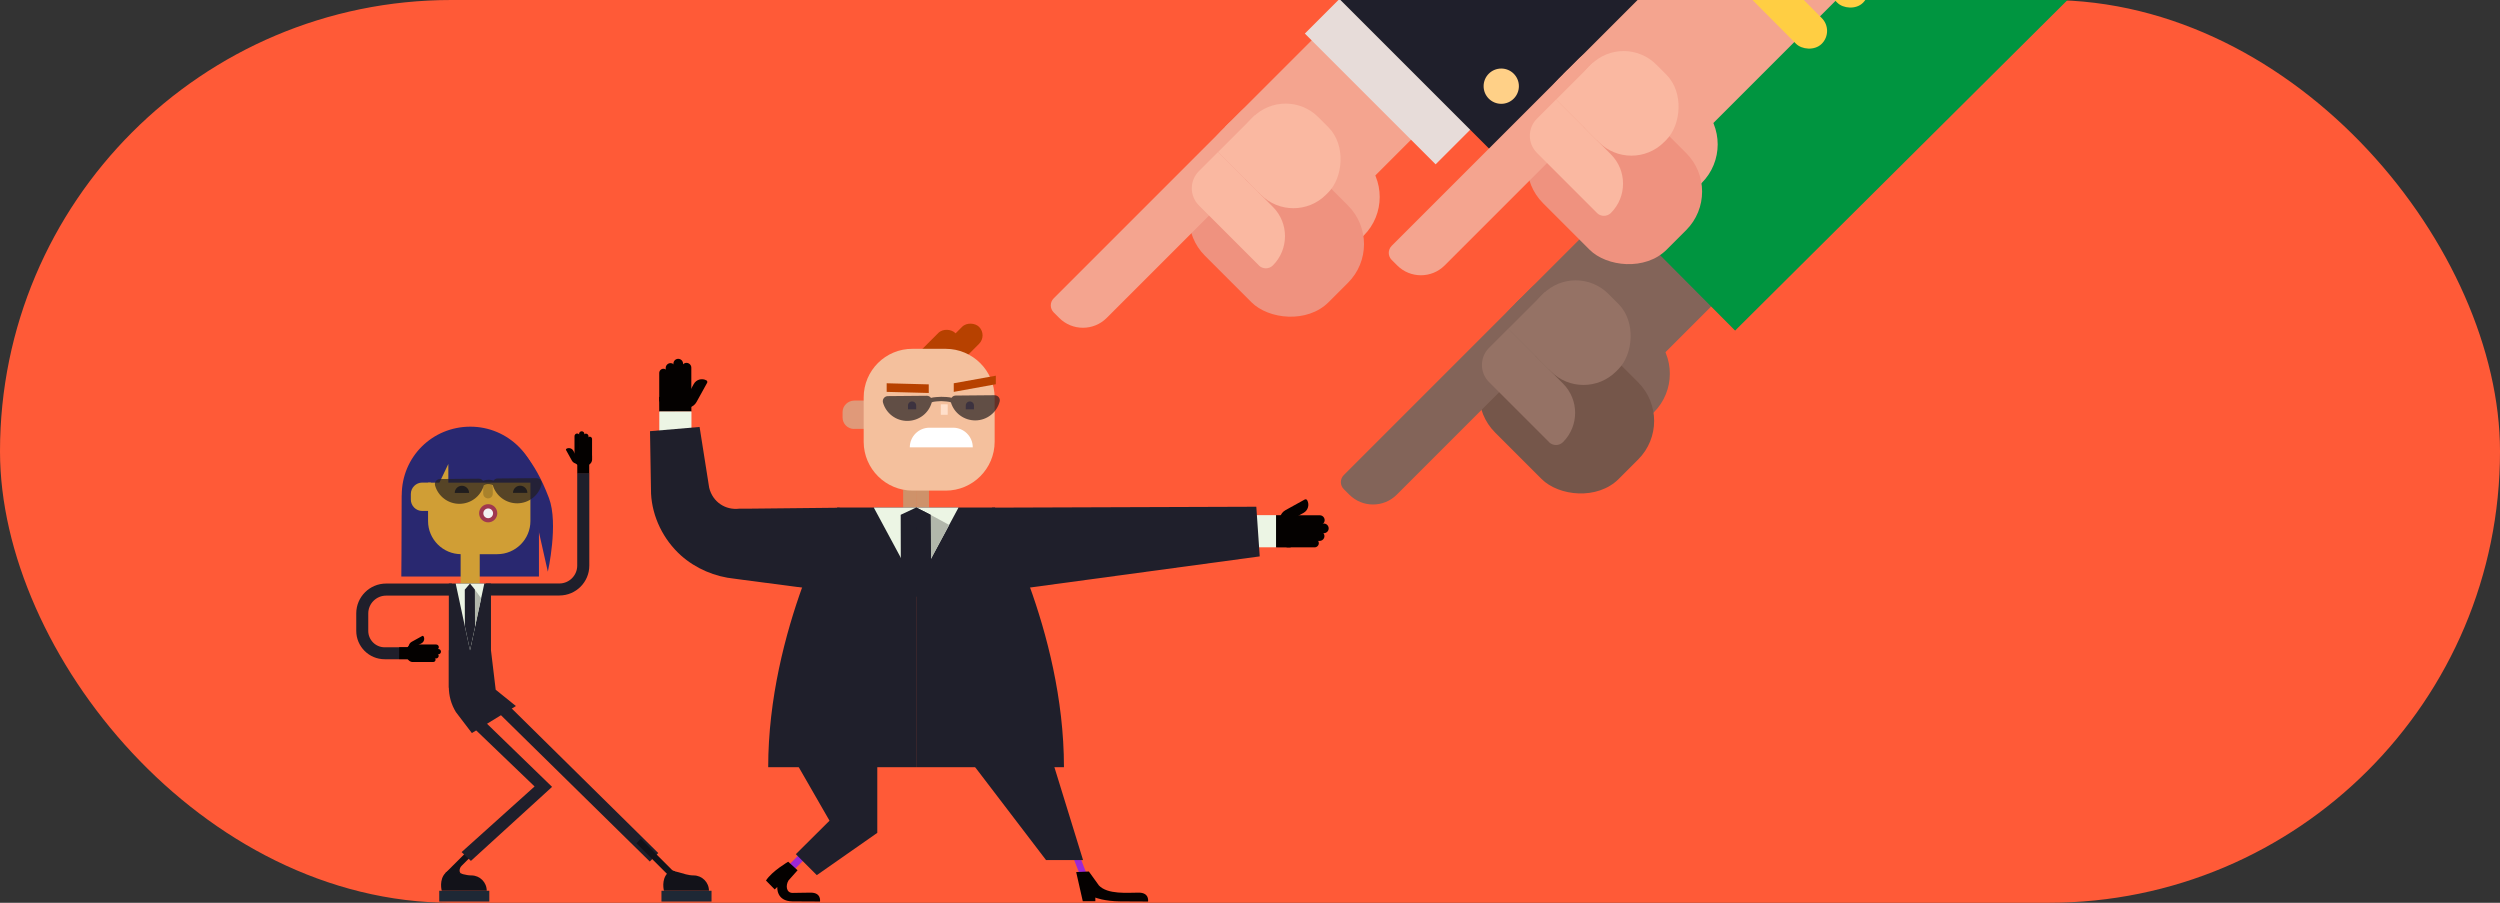 <?xml version="1.0" encoding="utf-8"?>
<svg xmlns="http://www.w3.org/2000/svg" xmlns:xlink="http://www.w3.org/1999/xlink" viewBox="0 0 360 130">
  <rect x="0" y="0" width="360" height="130" fill="#333333" stroke="none"/>
  <defs>
    <clipPath id="clippath">
      <rect x="43.67" width="276.33" height="130" style="fill:none;"/>
    </clipPath>
  </defs>
  <g id="Calque_1">
    <rect x="0" y="0" width="360" height="130" rx="65" ry="65" style="fill:#ff5a37;"/>
  </g>
  <g id="Calque_2">
    <g style="clip-path:url(#clippath);">
      <g>
        <g>
          <rect x="180.03" y="6.7" width="24.31" height="20.24" transform="translate(44.39 140.82) rotate(-45)" style="fill:#f4a48f;"/>
          <rect x="176.23" y="13.84" width="19.68" height="25.17" rx="7.86" ry="7.86" transform="translate(35.82 139.31) rotate(-45)" style="fill:#f4a48f;"/>
          <rect x="173.98" y="20.63" width="19.68" height="25.17" rx="7.86" ry="7.86" transform="translate(30.35 139.71) rotate(-45)" style="fill:#ef927f;"/>
          <path d="M149.12,29.27h35.67c.79,0,1.43,.64,1.43,1.43v4.53c0,.79-.64,1.43-1.43,1.43h-32.27c-2.66,0-4.83-2.16-4.83-4.83v-1.13c0-.79,.64-1.43,1.43-1.43Z" transform="translate(25.59 127.71) rotate(-45)" style="fill:#f4a48f;"/>
          <path d="M171.72,26.86h12.22c1.92,0,3.48,1.56,3.48,3.48v3.9h-11.17c-3.29,0-5.96-2.67-5.96-5.96h0c0-.79,.64-1.43,1.43-1.43Z" transform="translate(283.71 178.63) rotate(-135)" style="fill:#fab8a1;"/>
          <rect x="178.02" y="15.57" width="15.33" height="13.75" rx="6.64" ry="6.64" transform="translate(301.12 169.62) rotate(-135)" style="fill:#fab8a1;"/>
          <rect x="176.87" y="18.37" width="8.21" height="7.53" transform="translate(293.29 165.75) rotate(-135)" style="fill:#fab8a1;"/>
        </g>
        <rect x="195.25" y="-4.05" width="14.08" height="26.63" transform="translate(52.7 145.76) rotate(-45)" style="fill:#e7dcd9;"/>
        <rect x="183.85" y="-54.27" width="136.91" height="33.48" transform="translate(100.44 167.42) rotate(-45)" style="fill:#1f1f2b;"/>
        <circle cx="216.18" cy="12.41" r="2.54" style="fill:#ffd087;"/>
      </g>
      <g>
        <g>
          <rect x="221.81" y="32.15" width="24.31" height="20.24" transform="translate(38.63 177.82) rotate(-45)" style="fill:#836459;"/>
          <rect x="218.01" y="39.29" width="19.68" height="25.17" rx="7.86" ry="7.86" transform="translate(30.06 176.31) rotate(-45)" style="fill:#836459;"/>
          <rect x="215.76" y="46.08" width="19.68" height="25.17" rx="7.86" ry="7.86" transform="translate(24.59 176.71) rotate(-45)" style="fill:#75564a;"/>
          <path d="M190.89,54.72h35.67c.79,0,1.43,.64,1.43,1.43v4.53c0,.79-.64,1.43-1.43,1.43h-32.27c-2.66,0-4.83-2.16-4.83-4.83v-1.13c0-.79,.64-1.43,1.43-1.43Z" transform="translate(19.83 164.7) rotate(-45)" style="fill:#836459;"/>
          <path d="M213.5,52.32h12.22c1.92,0,3.48,1.56,3.48,3.48v3.9h-11.17c-3.29,0-5.96-2.67-5.96-5.96h0c0-.79,.64-1.43,1.43-1.43Z" transform="translate(337.03 251.62) rotate(-135)" style="fill:#957265;"/>
          <rect x="219.8" y="41.02" width="15.33" height="13.75" rx="6.64" ry="6.64" transform="translate(354.44 242.61) rotate(-135)" style="fill:#957265;"/>
          <rect x="218.65" y="43.82" width="8.21" height="7.53" transform="translate(346.61 238.74) rotate(-135)" style="fill:#957265;"/>
        </g>
        <rect x="219.97" y="-24.8" width="136.91" height="28.23" transform="translate(91.46 200.28) rotate(-44.84)" style="fill:#009540;"/>
      </g>
      <g>
        <g>
          <rect x="208.97" y="-48.5" width="159.05" height="20.24" transform="translate(111.64 192.76) rotate(-45)" style="fill:#f4a48f;"/>
          <rect x="224.91" y="6.27" width="19.68" height="25.17" rx="7.86" ry="7.86" transform="translate(55.42 171.51) rotate(-45)" style="fill:#f4a48f;"/>
          <rect x="222.66" y="13.07" width="19.68" height="25.17" rx="7.86" ry="7.86" transform="translate(49.96 171.91) rotate(-45)" style="fill:#ef927f;"/>
          <path d="M197.79,21.71h35.67c.79,0,1.43,.64,1.43,1.43v4.53c0,.79-.64,1.43-1.43,1.43h-32.27c-2.66,0-4.83-2.16-4.83-4.83v-1.13c0-.79,.64-1.43,1.43-1.43Z" transform="translate(45.19 159.91) rotate(-45)" style="fill:#f4a48f;"/>
          <path d="M220.39,19.3h12.22c1.92,0,3.48,1.56,3.48,3.48v3.9h-11.17c-3.29,0-5.96-2.67-5.96-5.96h0c0-.79,.64-1.43,1.43-1.43Z" transform="translate(372.15 200.14) rotate(-135)" style="fill:#fab8a1;"/>
          <rect x="226.7" y="8.01" width="15.33" height="13.75" rx="6.64" ry="6.64" transform="translate(389.56 191.13) rotate(-135)" style="fill:#fab8a1;"/>
          <rect x="225.54" y="10.81" width="8.21" height="7.53" transform="translate(381.73 187.26) rotate(-135)" style="fill:#fab8a1;"/>
        </g>
        <rect x="250.58" y="-15.85" width="5.24" height="25.93" rx="2.62" ry="2.62" transform="translate(430.69 -183.47) rotate(135.16)" style="fill:#ffce43;"/>
        <rect x="256.52" y="-21.76" width="5.24" height="25.93" rx="2.62" ry="2.62" transform="translate(436.68 -197.76) rotate(135.16)" style="fill:#ffce43;"/>
      </g>
      <g>
        <g>
          <g>
            <g>
              <polygon points="130.06 73.81 131.93 76.84 131.91 70.51 130.05 70.51 130.06 73.81" style="fill:#ce926a;"/>
              <polygon points="131.93 76.84 133.78 73.8 133.77 70.5 131.91 70.51 131.93 76.84" style="fill:#ce926a;"/>
            </g>
            <path d="M143.27,73.08s9.94,17.59,9.94,37.4h-21.29v-37.4h11.35Z" style="fill:#1f1f2b;"/>
            <path d="M120.56,73.08s-9.94,17.59-9.94,37.4h21.29v-37.4h-11.35Z" style="fill:#1f1f2b;"/>
            <polygon points="131.93 84.43 131.93 84.43 125.82 73.08 138.03 73.08 131.93 84.43" style="fill:#ecf5e4;"/>
            <polygon points="131.93 84.43 131.93 84.43 132.98 73.58 136.68 75.59 131.93 84.43" style="fill:#b2b7ab;"/>
            <polygon points="134.12 85.89 129.73 85.89 129.7 74.13 131.93 73.08 131.93 73.08 133.99 74.13 134.12 85.89" style="fill:#1f1f2b;"/>
            <polygon points="131.93 73.08 133.99 74.13 134.12 85.89 131.91 85.89 131.93 73.08" style="fill:#1f1f2b;"/>
            <rect x="115.78" y="116.97" width="1.02" height="11.22" transform="translate(120.73 -46.32) rotate(45)" style="fill:#9b28d5;"/>
            <path d="M113.54,126.8c-.42,.68-.35,1.78,.6,1.78,1.21,0,1.84-.05,2.62-.04,1.55,.01,1.32,1.28,1.32,1.28,0,0-1.6,0-3.97-.02s-2.18-2.08-2.18-2.08l-.37,.36-1.26-1.28c.85-1.35,3.2-2.71,3.2-2.71l1.35,1.23-1.31,1.47Z" style="fill:#040100;"/>
            <polygon points="114.53 109.62 126.33 109.62 126.33 119.93 117.62 126.02 114.6 123 119.45 118.18 114.53 109.62" style="fill:#1f1f2b;"/>
            <polygon points="152.08 114.48 151.06 114.48 155.4 125.7 156.42 125.7 152.08 114.48" style="fill:#9b28d5;"/>
            <path d="M158.21,127.47c1.27,1.39,4.23,1.06,5.79,1.07,1.55,.01,1.32,1.28,1.32,1.28,0,0-1.6,0-3.97-.02s-3.62-.55-3.62-.55v.52h-1.81c-.36-1.57-.95-4.19-.95-4.19l1.83-.08,1.42,1.97Z" style="fill:#040100;"/>
            <polygon points="151.57 109.62 139.77 109.62 150.63 123.85 155.96 123.85 151.57 109.62" style="fill:#1f1f2b;"/>
            <g>
              <polygon points="185.85 78.83 183.73 78.82 183.73 74.19 185.85 74.2 185.85 78.83" style="fill:#040100;"/>
              <path d="M185.29,75.59h4.76c.38,0,.7-.31,.7-.69h0c0-.38-.31-.7-.69-.7h-4.76c-.15,0-.27,.12-.27,.26v.85c0,.15,.12,.27,.27,.27Z" style="fill:#040100;"/>
              <path d="M185.87,76.78h4.76c.38,0,.7-.31,.7-.69h0c0-.38-.31-.7-.69-.7h-4.76c-.15,0-.27,.12-.27,.26v.85c0,.15,.12,.27,.27,.27Z" style="fill:#040100;"/>
              <path d="M185.26,77.89h4.76c.38,0,.7-.31,.7-.69h0c0-.38-.31-.7-.69-.7h-4.76c-.15,0-.27,.12-.27,.26v.85c0,.15,.12,.27,.27,.27Z" style="fill:#040100;"/>
              <path d="M185.34,78.82h3.96c.33,0,.61-.27,.61-.6h0c0-.33-.27-.61-.61-.61h-3.96c-.13,0-.23,.1-.23,.23v.74c0,.13,.1,.23,.23,.23Z" style="fill:#040100;"/>
              <path d="M185.75,71.21h0c.74,0,1.34,.6,1.34,1.34v3.69h0c-.88,0-1.6-.71-1.6-1.6v-3.17c0-.14,.12-.26,.26-.26Z" transform="translate(160.67 -124.98) rotate(61.06)" style="fill:#040100;"/>
            </g>
            <rect x="160.31" y="74.18" width="23.44" height="4.63" style="fill:#ecf5e4;"/>
            <polygon points="142.85 73.1 180.91 72.97 181.4 80.12 143.69 85.23 142.85 73.1 142.85 73.1" style="fill:#1f1f2b;"/>
          </g>
          <g>
            <rect x="135.13" y="47.76" width="6.85" height="3.46" rx="1.73" ry="1.73" transform="translate(271.53 -13.49) rotate(135)" style="fill:#b74100;"/>
            <rect x="131.71" y="48.63" width="6.85" height="3.46" rx="1.73" ry="1.73" transform="translate(266.3 -9.57) rotate(135)" style="fill:#b74100;"/>
            <path d="M122.98,61.77c-.91,0-1.65-.74-1.65-1.65v-.79c0-.91,.79-1.65,1.7-1.65h1.96v4.08h-2.01Z" style="fill:#e09979;"/>
            <path d="M136.18,70.65c3.89,0,7.05-3.16,7.05-7.05v-6.32c0-3.89-3.16-7.05-7.06-7.05h-4.75c-3.89-.03-7.05,3.12-7.05,7v6.41c.02,3.88,3.18,7.01,7.06,7.01h4.75Z" style="fill:#f4c09d;"/>
            <g>
              <rect x="135.48" y="58.22" width=".99" height="1.51" style="fill:#ffdfca;"/>
              <g style="opacity:.5;">
                <path d="M130.75,58.94v-.54c0-.33,.26-.59,.59-.59h0c.33,0,.59,.26,.59,.59v.54h-1.18Z" style="fill:#007;"/>
                <path d="M139.07,58.94v-.54c0-.33,.26-.59,.59-.59h0c.33,0,.59,.26,.59,.59v.54h-1.18Z" style="fill:#007;"/>
              </g>
              <g>
                <polygon points="137.34 56.43 143.4 55.33 143.4 54.1 137.34 55.19 137.34 56.43" style="fill:#b74100;"/>
                <polygon points="127.68 56.43 133.74 56.59 133.74 55.35 127.68 55.19 127.68 56.43" style="fill:#b74100;"/>
              </g>
            </g>
            <path d="M133.85,61.59h3.4c1.56,0,2.83,1.27,2.83,2.83h-9.07c0-1.56,1.27-2.83,2.83-2.83Z" style="fill:#fff;"/>
            <path d="M143.21,56.91l-5.59,.05c-.26,0-.47,.13-.6,.32-.22-.1-1.2-.15-1.48-.14-.27,0-1.26,.06-1.48,.16-.14-.19-.36-.32-.61-.31l-5.59,.05c-.49,0-.84,.46-.71,.93,.43,1.53,1.85,2.66,3.54,2.64,1.67-.02,3.06-1.14,3.48-2.66,.01-.01,.03-.02,.04-.03,.15-.1,1.11-.16,1.34-.16,.27,0,1.24,.08,1.38,.18,.44,1.51,1.86,2.61,3.53,2.6,1.69-.02,3.09-1.16,3.49-2.71,.12-.47-.24-.92-.73-.91Z" style="fill:#231f20; opacity:.7;"/>
          </g>
          <g>
            <polygon points="94.92 57.16 94.93 59.28 99.56 59.27 99.55 57.16 94.92 57.16" style="fill:#040100;"/>
            <path d="M98.16,57.71v-4.76c0-.38,.31-.7,.69-.7h0c.38,0,.7,.31,.7,.69v4.76c0,.15-.12,.27-.26,.27h-.85c-.15,0-.27-.12-.27-.27Z" style="fill:#040100;"/>
            <path d="M96.97,57.13v-4.76c0-.38,.31-.7,.69-.7h0c.38,0,.7,.31,.7,.69v4.76c0,.15-.12,.27-.26,.27h-.85c-.15,0-.27-.12-.27-.27Z" style="fill:#040100;"/>
            <path d="M95.86,57.75v-4.76c0-.38,.31-.7,.69-.7h0c.38,0,.7,.31,.7,.69v4.76c0,.15-.12,.27-.26,.27h-.85c-.15,0-.27-.12-.27-.27Z" style="fill:#040100;"/>
            <path d="M94.93,57.67v-3.96c0-.33,.27-.61,.6-.61h0c.33,0,.61,.27,.61,.61v3.96c0,.13-.1,.23-.23,.23h-.74c-.13,0-.23-.1-.23-.23Z" style="fill:#040100;"/>
            <path d="M100.83,54.2h0v3.69c0,.74-.6,1.34-1.34,1.34h0c-.14,0-.26-.12-.26-.26v-3.17c0-.88,.71-1.6,1.6-1.6Z" transform="translate(160.13 154.75) rotate(-151.06)" style="fill:#040100;"/>
          </g>
          <rect x="94.94" y="59.25" width="4.63" height="9.78" style="fill:#ecf5e4;"/>
          <path d="M120.19,85.23c-2.96-.39-10.41-1.37-13.26-1.74l-1.11-.15c-2.86-.28-5.63-1.45-7.77-3.36-2.52-2.27-4.13-5.53-4.3-8.91l-.15-8.98,7.14-.61,1.38,8.74c.5,2.09,2.37,3.26,4.31,3.03h1.11c2.85-.04,10.43-.11,13.37-.14l-.74,12.14h0Z" style="fill:#1f1f2b;"/>
        </g>
        <g>
          <polygon points="93.57 124.06 68.87 99.78 70.42 98.8 94.79 122.84 93.57 124.06" style="fill:#1f1f2b;"/>
          <g>
            <path d="M67.88,126.06c1.22,0,2.21,.99,2.21,2.21h-6.48s-.44-1.6,.56-2.59c.71-.71,2.18,.38,3.71,.38Z" style="fill:#121219;"/>
            <path d="M66.5,125.83c-.45-.11-.39-.8-.03-1.15l3.03-3.03-.65-.64-4.73,4.73" style="fill:#121219;"/>
            <rect x="63.25" y="128.27" width="7.21" height="1.55" style="fill:#1e2835;"/>
          </g>
          <g>
            <path d="M99.88,126.06c1.22,0,2.21,.99,2.21,2.21h-6.48s-.44-1.6,.56-2.59c.71-.71,2.18,.38,3.71,.38Z" style="fill:#121219;"/>
            <path d="M97.2,125.47c-.18-.04-.36-.13-.49-.26l-4.43-4.43-.64,.65,5.5,5.5" style="fill:#121219;"/>
            <rect x="95.25" y="128.27" width="7.21" height="1.55" style="fill:#1e2835;"/>
          </g>
          <polygon points="67.81 123.97 66.47 122.7 76.98 113.25 66.97 103.64 68.52 102.66 79.5 113.31 67.81 123.97" style="fill:#1f1f2b;"/>
          <g>
            <path d="M57.85,71.32c0-5.56,4.43-9.88,9.88-9.88s9.88,4.43,9.88,9.88v11.7h-19.82s.05-4.89,.05-11.7Z" style="fill:#292870;"/>
            <path d="M74.37,64.27s2.45,1.54,4.68,7.45c1.4,3.69-.16,10.61-.16,10.61l-2.69-11.95" style="fill:#292870;"/>
            <rect x="66.33" y="77.92" width="2.75" height="9.9" style="fill:#d09e35;"/>
            <path d="M61.65,69.5h14.73v5.53c0,2.63-2.14,4.77-4.77,4.77h-5.2c-2.63,0-4.77-2.14-4.77-4.77v-5.53h0Z" style="fill:#d09e35;"/>
            <g>
              <g>
                <path d="M70.28,71.77h0c-.39,0-.7-.31-.7-.69v-.85c-.01-.39,.3-.7,.68-.7h0c.39,0,.7,.31,.7,.69v.85c.01,.39-.3,.7-.68,.7Z" style="fill:#a9822b;"/>
                <path d="M60.81,73.58c-.91,0-1.65-.74-1.65-1.65v-.79c0-.91,.74-1.65,1.65-1.65h1.23v4.08h-1.23Z" style="fill:#d09e35;"/>
              </g>
              <g>
                <path d="M73.87,70.98c0-.57,.46-1.04,1.03-1.04s1.04,.46,1.04,1.03h-2.07Z" style="fill:#1a1a1a;"/>
                <path d="M65.48,70.99c0-.57,.46-1.04,1.03-1.04s1.04,.46,1.04,1.03h-2.07Z" style="fill:#1a1a1a;"/>
              </g>
            </g>
            <polygon points="63.18 69.7 64.56 66.81 64.56 69.76 63.18 69.7" style="fill:#d09e35;"/>
            <path d="M77.25,68.85l-5.59,.05c-.26,0-.47,.13-.6,.32-.22-.1-.47-.15-.75-.14-.27,0-.53,.06-.75,.16-.14-.19-.36-.32-.61-.31l-5.59,.05c-.49,0-.84,.46-.71,.93,.43,1.53,1.85,2.66,3.54,2.64,1.67-.02,3.06-1.14,3.48-2.66,.01-.01,.03-.02,.04-.03,.15-.1,.37-.16,.61-.16,.27,0,.5,.08,.65,.18,.44,1.51,1.86,2.61,3.53,2.6,1.69-.02,3.09-1.16,3.49-2.71,.12-.47-.24-.92-.73-.91Z" style="fill:#231f20; opacity:.7;"/>
            <g>
              <circle cx="70.3" cy="73.92" r="1" style="fill:#f2f2f2;"/>
              <path d="M70.3,75.22c-.72,0-1.31-.59-1.31-1.31s.59-1.31,1.31-1.31,1.31,.59,1.31,1.31-.59,1.31-1.31,1.31Zm0-2c-.39,0-.7,.31-.7,.7s.31,.7,.7,.7,.7-.31,.7-.7-.31-.7-.7-.7Z" style="fill:#a0384f;"/>
            </g>
          </g>
          <rect x="64.63" y="84.03" width="6.07" height="15" style="fill:#1f1f2b;"/>
          <path d="M74.29,101.67l-6.34,3.89-2.3-3.02c-.67-1.09-1.02-2.34-1.02-3.62v-5.28h6.07l.68,5.68,2.9,2.34Z" style="fill:#1f1f2b;"/>
          <polygon points="67.68 93.64 67.68 93.64 65.62 84.03 69.74 84.03 67.68 93.64" style="fill:#ecf5e4;"/>
          <polygon points="67.68 93.64 67.68 93.64 68.04 84.44 69.29 86.15 67.68 93.64" style="fill:#b2b7ab;"/>
          <polygon points="68.4 90.28 68.38 84.91 67.68 84.03 66.93 84.91 66.94 90.16 67.68 93.64 68.4 90.28" style="fill:#1f1f2b;"/>
          <g>
            <path d="M80.55,85.76h-10.59v-1.74h10.59c1.41,0,2.57-1.15,2.57-2.57v-13.33h1.74v13.33c0,2.37-1.93,4.3-4.3,4.3Z" style="fill:#1f1f2b;"/>
            <g>
              <rect x="82.95" y="66.24" width="2.08" height="1.72" transform="translate(151.16 -16.83) rotate(90.05)" style="fill:#040100;"/>
              <rect x="82.88" y="64.66" width="2.23" height="2.53" rx=".84" ry=".84" transform="translate(149.99 -18.01) rotate(90.05)" style="fill:#040100;"/>
              <path d="M81.52,64.02h3.42c.08,0,.15,.07,.15,.15v.46c0,.08-.07,.15-.15,.15h-3.42c-.21,0-.38-.17-.38-.38h0c0-.21,.17-.38,.38-.38Z" transform="translate(147.58 -18.66) rotate(90.05)" style="fill:#040100;"/>
              <path d="M82.17,63.7h3.42c.08,0,.15,.07,.15,.15v.46c0,.08-.07,.15-.15,.15h-3.42c-.21,0-.38-.17-.38-.38h0c0-.21,.17-.38,.38-.38Z" transform="translate(147.92 -19.63) rotate(90.05)" style="fill:#040100;"/>
              <path d="M82.78,64.04h3.42c.08,0,.15,.07,.15,.15v.46c0,.08-.07,.15-.15,.15h-3.42c-.21,0-.38-.17-.38-.38h0c0-.21,.17-.38,.38-.38Z" transform="translate(148.86 -19.9) rotate(90.05)" style="fill:#040100;"/>
              <path d="M83.53,64.28h2.98c.07,0,.13,.06,.13,.13v.4c0,.07-.06,.13-.13,.13h-2.98c-.18,0-.33-.15-.33-.33h0c0-.18,.15-.33,.33-.33Z" transform="translate(149.61 -20.26) rotate(90.05)" style="fill:#040100;"/>
              <path d="M82.19,64.31h0c.4,0,.73,.33,.73,.73v2.01h0c-.48,0-.87-.39-.87-.87v-1.72c0-.08,.06-.14,.14-.14Z" transform="translate(-21.48 48.11) rotate(-28.94)" style="fill:#040100;"/>
            </g>
          </g>
          <g>
            <path d="M61.82,94.93h-6.43c-2.26,0-4.09-1.84-4.09-4.09v-2.51c0-2.37,1.93-4.3,4.3-4.3h9.47v1.74h-9.47c-1.41,0-2.57,1.15-2.57,2.57v2.51c0,1.3,1.06,2.36,2.36,2.36h6.43v1.74Z" style="fill:#1f1f2b;"/>
            <g>
              <rect x="57.48" y="93.2" width="2.08" height="1.72" transform="translate(116.96 188.17) rotate(-179.95)" style="fill:#040100;"/>
              <rect x="58.58" y="92.8" width="2.23" height="2.53" rx=".84" ry=".84" transform="translate(119.3 188.18) rotate(-179.95)" style="fill:#040100;"/>
              <path d="M59.62,92.81h3.42c.08,0,.15,.07,.15,.15v.46c0,.08-.07,.15-.15,.15h-3.42c-.21,0-.38-.17-.38-.38h0c0-.21,.17-.38,.38-.38Z" transform="translate(122.35 186.43) rotate(-179.95)" style="fill:#040100;"/>
              <path d="M59.94,93.46h3.42c.08,0,.15,.07,.15,.15v.46c0,.08-.07,.15-.15,.15h-3.42c-.21,0-.38-.17-.38-.38h0c0-.21,.17-.38,.38-.38Z" transform="translate(122.98 187.73) rotate(-179.95)" style="fill:#040100;"/>
              <path d="M59.6,94.07h3.42c.08,0,.15,.07,.15,.15v.46c0,.08-.07,.15-.15,.15h-3.42c-.21,0-.38-.17-.38-.38h0c0-.21,.17-.38,.38-.38Z" transform="translate(122.31 188.94) rotate(-179.95)" style="fill:#040100;"/>
              <path d="M59.62,94.67h2.98c.07,0,.13,.06,.13,.13v.4c0,.07-.06,.13-.13,.13h-2.98c-.18,0-.33-.15-.33-.33h0c0-.18,.15-.33,.33-.33Z" transform="translate(121.93 190.05) rotate(-179.95)" style="fill:#040100;"/>
              <path d="M59.64,91.18h0c.4,0,.73,.33,.73,.73v2.01h0c-.48,0-.87-.39-.87-.87v-1.72c0-.08,.06-.14,.14-.14Z" transform="translate(111.93 -4.68) rotate(61.06)" style="fill:#040100;"/>
            </g>
          </g>
        </g>
      </g>
    </g>
  </g>
</svg>
